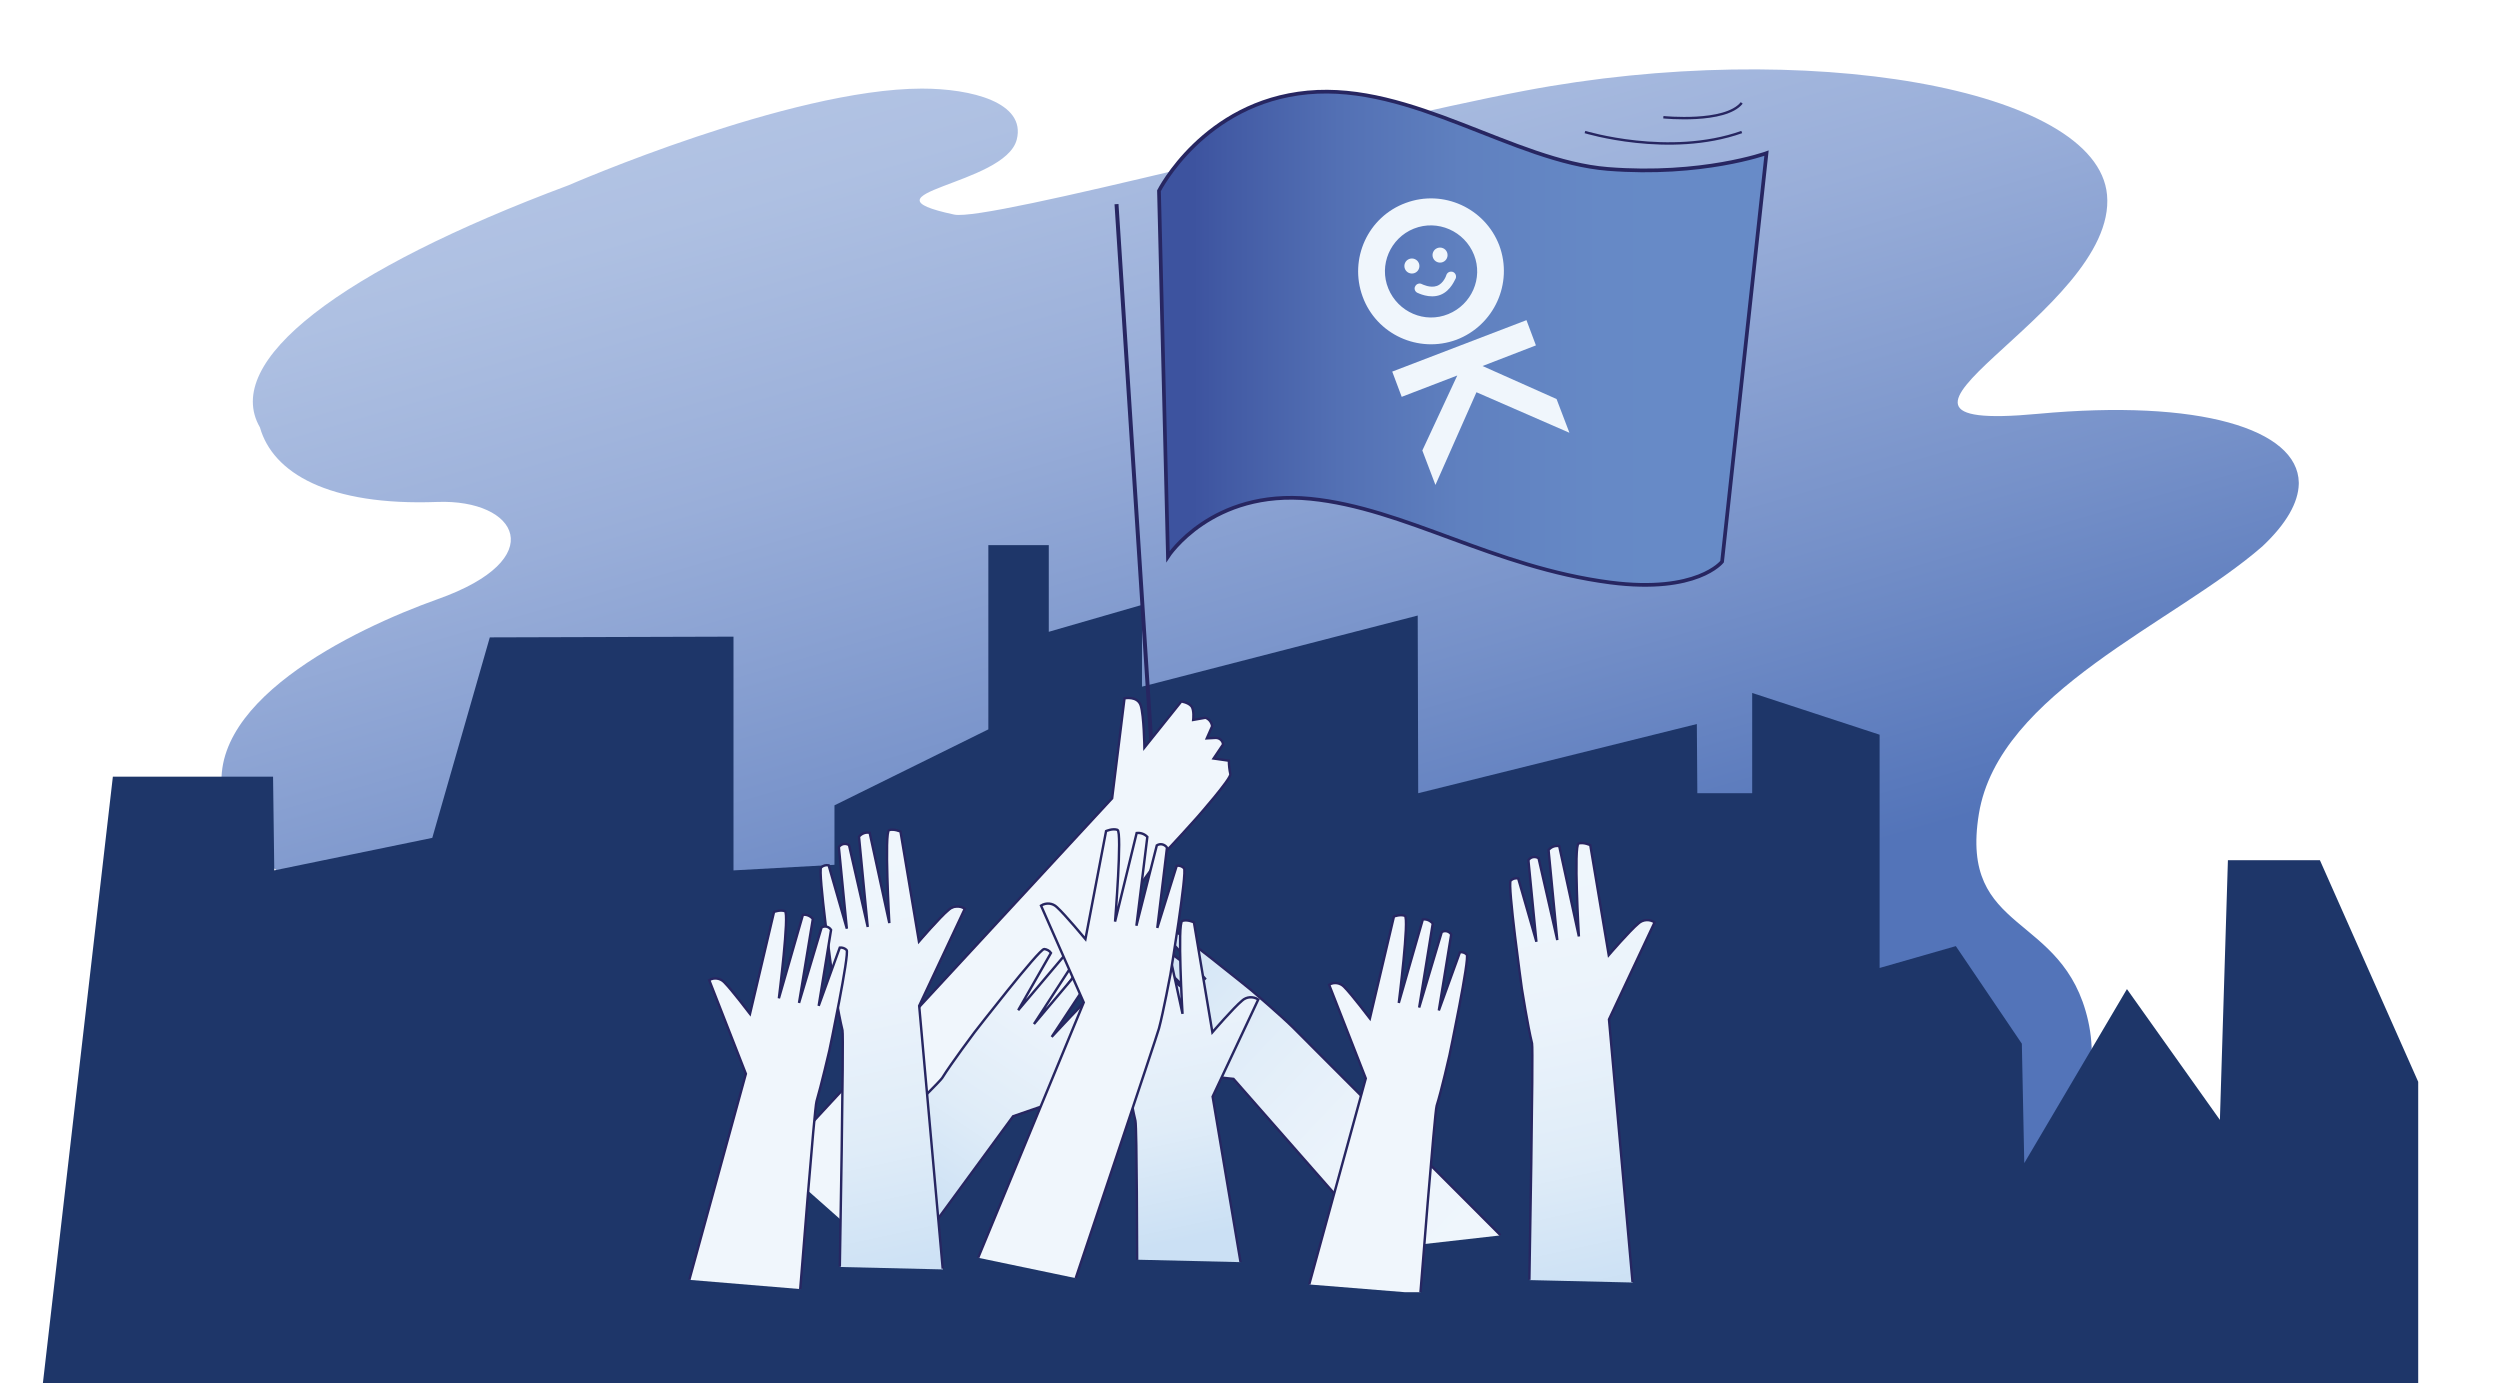 <?xml version="1.0" encoding="utf-8"?>
<!-- Generator: Adobe Illustrator 25.3.1, SVG Export Plug-In . SVG Version: 6.00 Build 0)  -->
<svg version="1.1" id="Layer_1" xmlns="http://www.w3.org/2000/svg" xmlns:xlink="http://www.w3.org/1999/xlink" x="0px" y="0px"
	 viewBox="0 0 1030 570" style="enable-background:new 0 0 1030 570;" xml:space="preserve">
<style type="text/css">
	.st0{clip-path:url(#SVGID_2_);}
	.st1{fill:url(#SVGID_3_);}
	.st2{fill:#1E3669;}
	.st3{fill:none;stroke:#272661;stroke-width:1.64;stroke-miterlimit:10;}
	.st4{clip-path:url(#SVGID_5_);}
	.st5{fill:url(#SVGID_6_);}
	.st6{clip-path:url(#SVGID_8_);}
	.st7{fill:none;stroke:#272661;stroke-width:1.53;stroke-miterlimit:10;}
	.st8{fill:none;stroke:#272661;stroke-miterlimit:10;}
	.st9{fill:#F0F6FC;}
	.st10{clip-path:url(#SVGID_10_);}
	.st11{clip-path:url(#SVGID_12_);}
	.st12{fill:url(#SVGID_13_);}
	.st13{clip-path:url(#SVGID_15_);}
	.st14{clip-path:url(#SVGID_17_);}
	.st15{fill:url(#SVGID_18_);}
	.st16{clip-path:url(#SVGID_20_);}
	.st17{clip-path:url(#SVGID_22_);}
	.st18{fill:url(#SVGID_23_);}
	.st19{clip-path:url(#SVGID_25_);}
	.st20{clip-path:url(#SVGID_27_);}
	.st21{fill:url(#SVGID_28_);}
	.st22{clip-path:url(#SVGID_30_);}
	.st23{clip-path:url(#SVGID_32_);}
	.st24{fill:url(#SVGID_33_);}
	.st25{clip-path:url(#SVGID_35_);}
</style>
<g>
	<defs>
		<path id="SVGID_1_" d="M234.3,76.3c-94.1,35.1-143,72.5-127.2,99.8c5.3,18.7,28.1,32.4,73.1,30.7c33-1.2,47.1,23.4,0,40.1
			c-34.2,12.2-99.5,43.4-87.5,84.5c10.2,35.1,74.9,57,117.2,49.4c65.5-11.7,44.6,14.8,0.4,41.4c-80.5,47.8-51.1,112.3,65.2,110
			c39.5-0.5,447.7,0.3,447.7,0.3c106.4-5,147.3-66.9,137.1-112s-53.2-35.1-45-85.2s80.6-78.6,116.8-110.2c10-9.4,14.8-18.1,15-25.7
			v-0.6c-0.4-22-40.8-34.5-107.5-28.3c-90,8.4,32.9-41.6,28.5-90.2c-4-44.2-124.9-64.8-240-42.9c-73.3,13.9-221,54-235,51
			c-41.6-8.9,21-12,25.8-30.9c3.9-15.3-18.7-21-39.1-21C325.4,36.6,234.3,76.3,234.3,76.3"/>
	</defs>
	<clipPath id="SVGID_2_">
		<use xlink:href="#SVGID_1_"  style="overflow:visible;"/>
	</clipPath>
	<g class="st0">
		
			<linearGradient id="SVGID_3_" gradientUnits="userSpaceOnUse" x1="3342.541" y1="455.931" x2="3344.201" y2="455.931" gradientTransform="matrix(76.45 268.39 -268.39 76.45 -132744.828 -931986.875)">
			<stop  offset="0" style="stop-color:#B6C6E6"/>
			<stop  offset="0.17" style="stop-color:#AEC0E2"/>
			<stop  offset="0.42" style="stop-color:#99AED9"/>
			<stop  offset="0.73" style="stop-color:#7691C9"/>
			<stop  offset="1" style="stop-color:#5374B9"/>
		</linearGradient>
		<polygon class="st1" points="882.2,-165.1 1096.3,497.2 145.8,735.9 -68.3,73.6 		"/>
	</g>
</g>
<polygon class="st2" points="834,479.2 833,430 805.8,389.8 774.4,398.8 774.4,302.7 721.9,285.5 721.9,326.8 699.3,326.8 
	699.1,298.3 584.3,326.8 584.1,253.6 470.5,282.9 470.5,249.2 432.1,260.3 432.1,224.6 407.2,224.6 407.2,300.5 343.8,331.8 
	343.8,356.3 302.2,358.6 302.2,262.3 201.8,262.6 178.1,345.2 113,358.6 112.5,320 46.5,320 15.3,590.4 996.3,590.4 996.3,445.7 
	955.8,354.4 917.9,354.4 914.6,461.4 876.3,407.5 "/>
<line class="st3" x1="460" y1="84.1" x2="477.5" y2="355"/>
<g>
	<defs>
		<path id="SVGID_4_" d="M546.1,37.9c-2.4,0-4.9,0.1-7.3,0.3c-42.9,3.9-61.3,40.5-61.3,40.5l3.7,150.7c0,0,18-27.9,58.7-23.8
			c39,3.9,75.2,28.2,123.6,34.5c4.4,0.6,8.7,0.9,13.1,1h2.5c23.3-0.3,30.4-9.6,30.4-9.6l18.3-168.2c0,0-26.6,9.6-65.4,6.5
			C625.8,66.8,586.5,37.9,546.1,37.9L546.1,37.9"/>
	</defs>
	<clipPath id="SVGID_5_">
		<use xlink:href="#SVGID_4_"  style="overflow:visible;"/>
	</clipPath>
	<g class="st4">
		
			<linearGradient id="SVGID_6_" gradientUnits="userSpaceOnUse" x1="3321.282" y1="446.951" x2="3323.151" y2="446.951" gradientTransform="matrix(133.67 0 0 133.67 -443464.062 -59604.504)">
			<stop  offset="0" style="stop-color:#3D539F"/>
			<stop  offset="5.000000e-02" style="stop-color:#425AA4"/>
			<stop  offset="0.24" style="stop-color:#5370B4"/>
			<stop  offset="0.44" style="stop-color:#5F80BF"/>
			<stop  offset="0.67" style="stop-color:#6689C6"/>
			<stop  offset="1" style="stop-color:#688CC8"/>
		</linearGradient>
		<rect x="477.5" y="37.9" class="st5" width="250.2" height="203.1"/>
	</g>
</g>
<g>
	<defs>
		<rect id="SVGID_7_" x="283.1" y="36.4" width="446.4" height="496"/>
	</defs>
	<clipPath id="SVGID_8_">
		<use xlink:href="#SVGID_7_"  style="overflow:visible;"/>
	</clipPath>
	<g class="st6">
		<path class="st7" d="M477.5,78.6c0,0,18.4-36.5,61.3-40.5s84.8,28.4,123.6,31.5s65.4-6.5,65.4-6.5l-18.3,168.3
			c0,0-10.2,13.2-46,8.6c-48.4-6.3-84.6-30.6-123.6-34.5c-40.7-4.1-58.7,23.8-58.7,23.8L477.5,78.6z"/>
		<path class="st8" d="M685.3,48.3c0,0,25.5,2.6,32.3-5.9 M653,54.4c0,0,34.7,10.6,64.6,0"/>
	</g>
</g>
<polygon class="st9" points="600.4,154.7 577.5,163.5 573.6,153.1 628.9,131.9 632.8,142.3 610.8,150.8 641.3,164.4 646.6,178.3 
	608.3,161.6 591.4,199.8 586,185.6 "/>
<g>
	<defs>
		<rect id="SVGID_9_" x="283.1" y="36.4" width="446.4" height="496"/>
	</defs>
	<clipPath id="SVGID_10_">
		<use xlink:href="#SVGID_9_"  style="overflow:visible;"/>
	</clipPath>
	<g class="st10">
		<path class="st9" d="M600,140c-15.6,5.7-32.9-2.2-38.6-17.8c-5.7-15.6,2.2-32.9,17.8-38.6c15.4-5.7,32.6,2.1,38.5,17.5
			C623.5,116.7,615.6,134.1,600,140 M582.5,94.2c-9.7,3.9-14.5,15-10.5,24.7s15,14.5,24.7,10.5c9.6-3.9,14.4-14.8,10.6-24.4
			C603.4,95.2,592.3,90.3,582.5,94.2"/>
		<path class="st9" d="M584.6,108.5c0.6,1.6-0.2,3.4-1.8,4c-1.6,0.6-3.4-0.2-4-1.8c-0.6-1.6,0.2-3.4,1.8-4
			C582.2,106.1,584,106.9,584.6,108.5"/>
		<path class="st9" d="M596.2,104c0.6,1.6-0.2,3.4-1.8,4c-1.6,0.6-3.4-0.2-4-1.8c-0.6-1.6,0.2-3.4,1.8-4
			C593.8,101.6,595.6,102.4,596.2,104C596.2,104,596.2,104,596.2,104"/>
		<path class="st9" d="M593.4,121.5c-4.5,1.7-9.2-0.8-9.5-0.9c-1-0.5-1.4-1.8-0.8-2.7c0.5-1,1.8-1.4,2.8-0.8c0.1,0,3.3,1.7,6.1,0.7
			s3.9-4.4,3.9-4.5c0.4-1.1,1.5-1.6,2.6-1.3c1.1,0.4,1.6,1.5,1.3,2.6C599.6,114.7,597.9,119.8,593.4,121.5"/>
		<path class="st9" d="M319.6,478.8l138.6-149.9l5.1-41.2c0,0,5.4-1.1,6.7,3s1.5,17.3,1.5,17.3l15.2-19c0,0,2.8,0.4,4.1,1.9
			c1.3,1.5,0.8,5.7,0.8,5.7l5.1-0.9c1.5,0.6,2.5,1.9,2.7,3.5l-2.2,5l3.7-0.2c1.6,0,2.9,1.2,3,2.7l-3.9,5.8l6.3,0.9
			c0,1.8,0.2,3.7,0.6,5.5c0.5,1.8-13.8,18-13.8,18s-10,11.2-14.7,15.9c-1.8,1.8-117.6,162.5-117.6,162.5"/>
		<path class="st8" d="M319.6,478.8l138.6-149.9l5.1-41.2c0,0,5.4-1.1,6.7,3s1.5,17.3,1.5,17.3l15.2-19c0,0,2.8,0.4,4.1,1.9
			c1.3,1.5,0.8,5.7,0.8,5.7l5.1-0.9c1.5,0.6,2.5,1.9,2.7,3.5l-2.2,5l3.7-0.2c1.6,0,2.9,1.2,3,2.7l-3.9,5.8l6.3,0.9
			c0,1.8,0.2,3.7,0.6,5.5c0.5,1.8-13.8,18-13.8,18s-10,11.2-14.7,15.9c-1.8,1.8-117.6,162.5-117.6,162.5"/>
	</g>
</g>
<g>
	<defs>
		<path id="SVGID_11_" d="M481.2,382L481.2,382c-1.1,0.3-2,1.1-2.4,2.1l17.9,19.4l-26.3-19.6c-1.6,0.1-2.8,1.5-2.8,3.1l24.1,23.4
			l-29.1-21.7c-1.6,0.3-2.9,1.4-3.5,2.9L486,417c0,0-30.2-20.7-31.8-19.3s-1.9,4.3-1.9,4.3l33.9,29.1c0,0-12.8,2.2-17,3.6
			c-2.3,0.7-3.9,2.9-3.8,5.3l42.6,4.5l61.5,70l48.5-5.5l-85.8-85.9c-4.8-4.8-16.7-14.9-16.7-14.9S483.6,382,481.2,382L481.2,382"/>
	</defs>
	<clipPath id="SVGID_12_">
		<use xlink:href="#SVGID_11_"  style="overflow:visible;"/>
	</clipPath>
	<g class="st11">
		
			<linearGradient id="SVGID_13_" gradientUnits="userSpaceOnUse" x1="3325.586" y1="468.309" x2="3327.456" y2="468.309" gradientTransform="matrix(76.193 72.203 -72.203 76.193 -219111.859 -275422.719)">
			<stop  offset="0" style="stop-color:#CBE0F4"/>
			<stop  offset="3.000000e-02" style="stop-color:#CBE0F4"/>
			<stop  offset="0.35" style="stop-color:#DFECF8"/>
			<stop  offset="0.68" style="stop-color:#EBF3FB"/>
			<stop  offset="1" style="stop-color:#EFF6FC"/>
		</linearGradient>
		<polygon class="st12" points="386.3,451.8 530.9,299.2 684.3,444.6 539.8,597.2 		"/>
	</g>
</g>
<g>
	<defs>
		<rect id="SVGID_14_" x="283.1" y="36.4" width="446.4" height="496"/>
	</defs>
	<clipPath id="SVGID_15_">
		<use xlink:href="#SVGID_14_"  style="overflow:visible;"/>
	</clipPath>
	<g class="st13">
		<path class="st8" d="M569.7,514.5l-61.5-70l-42.7-4.5c-0.1-2.4,1.5-4.6,3.8-5.3c4.2-1.4,17-3.6,17-3.6L452.4,402
			c0,0,0.3-2.9,1.8-4.3c1.6-1.4,31.8,19.4,31.8,19.4l-26.8-25.5c0.6-1.5,1.9-2.6,3.5-2.9l29.1,21.7L467.7,387
			c-0.1-1.6,1.1-3,2.8-3.1l26.3,19.6L478.8,384c0.4-1,1.3-1.8,2.3-2.1c1.8-0.5,34.6,26.2,34.6,26.2s11.8,10.1,16.7,14.9
			c1.9,1.9,85.8,85.9,85.8,85.9"/>
	</g>
</g>
<g>
	<defs>
		<path id="SVGID_16_" d="M487.1,379.4c-2.1,0.6,0.1,38.3,0.1,38.3l-8.1-37.3c-1.7-0.3-3.3,0.3-4.5,1.6l3.6,37.1l-7.7-33.7
			c-1.4-0.9-3.2-0.6-4.2,0.8l3.3,33.6l-7.5-26.1c-1.1-0.2-2.3,0.1-3.1,0.9c-1.4,1.3,4.6,44.5,4.6,44.5s2.5,15.8,4.2,22.6
			c0.6,2.6,0.7,57.3,0.7,57.3l42.5,1l-11.5-68.2l18.8-40c-2.1-1.4-4.9-1.2-6.7,0.5c-3.5,2.9-12.2,13-12.2,13l-7.6-45.3
			c-1.1-0.5-2.3-0.8-3.5-0.8C487.9,379.2,487.5,379.2,487.1,379.4"/>
	</defs>
	<clipPath id="SVGID_17_">
		<use xlink:href="#SVGID_16_"  style="overflow:visible;"/>
	</clipPath>
	<g class="st14">
		
			<linearGradient id="SVGID_18_" gradientUnits="userSpaceOnUse" x1="3347.989" y1="486.424" x2="3349.859" y2="486.424" gradientTransform="matrix(-16.292 -74.909 -74.909 16.292 91483.422 243381.781)">
			<stop  offset="0" style="stop-color:#CBE0F4"/>
			<stop  offset="3.000000e-02" style="stop-color:#CBE0F4"/>
			<stop  offset="0.35" style="stop-color:#DFECF8"/>
			<stop  offset="0.68" style="stop-color:#EBF3FB"/>
			<stop  offset="1" style="stop-color:#EFF6FC"/>
		</linearGradient>
		<polygon class="st15" points="428.3,385.6 515.6,366.6 547.6,513.6 460.3,532.6 		"/>
	</g>
</g>
<g>
	<defs>
		<rect id="SVGID_19_" x="283.1" y="36.4" width="446.4" height="496"/>
	</defs>
	<clipPath id="SVGID_20_">
		<use xlink:href="#SVGID_19_"  style="overflow:visible;"/>
	</clipPath>
	<g class="st16">
		<path class="st8" d="M511.1,520l-11.5-68.2l18.8-40c-2.1-1.4-4.9-1.2-6.7,0.5c-3.5,2.9-12.2,13-12.2,13l-7.6-45.3
			c0,0-2.7-1.3-4.8-0.6s0.1,38.3,0.1,38.3l-8.1-37.2c-1.7-0.3-3.3,0.3-4.5,1.6l3.6,37.1l-7.7-33.7c-1.4-0.9-3.2-0.6-4.2,0.8
			l3.3,33.6l-7.5-26.1c-1.1-0.2-2.3,0.1-3.1,0.9c-1.4,1.3,4.6,44.5,4.6,44.5s2.5,15.8,4.2,22.6c0.6,2.6,0.7,57.3,0.7,57.3"/>
	</g>
</g>
<g>
	<defs>
		<path id="SVGID_21_" d="M441.3,390.4l-21.8,25.8l13.5-23.6c-0.6-0.9-1.7-1.5-2.8-1.6c-2-0.1-28.7,34.3-28.7,34.3
			s-9.6,12.8-13.3,18.8c-1.4,2.3-40.6,40.4-40.6,40.4l28.9,31.2l40.9-55.8l41.7-14.4c-0.4-2.5-2.5-4.3-5-4.5
			c-4.5-0.4-17.8,0.3-17.8,0.3l27.2-37c0,0-1-2.8-2.8-3.9c-1.8-1-27.4,26.8-27.4,26.8l21-31.8c-0.9-1.4-2.5-2.2-4.2-2.1L426,421.9
			l18.8-29c-0.3-1.5-1.6-2.5-3-2.5L441.3,390.4"/>
	</defs>
	<clipPath id="SVGID_22_">
		<use xlink:href="#SVGID_21_"  style="overflow:visible;"/>
	</clipPath>
	<g class="st17">
		
			<linearGradient id="SVGID_23_" gradientUnits="userSpaceOnUse" x1="3316.898" y1="476.715" x2="3318.769" y2="476.715" gradientTransform="matrix(42.401 -63.867 -63.867 -42.401 -109819.836 232554.281)">
			<stop  offset="0" style="stop-color:#CBE0F4"/>
			<stop  offset="3.000000e-02" style="stop-color:#CBE0F4"/>
			<stop  offset="0.35" style="stop-color:#DFECF8"/>
			<stop  offset="0.68" style="stop-color:#EBF3FB"/>
			<stop  offset="1" style="stop-color:#EFF6FC"/>
		</linearGradient>
		<polygon class="st18" points="289.9,477.4 383.1,336.9 521.3,428.7 428.1,569.1 		"/>
	</g>
</g>
<g>
	<defs>
		<rect id="SVGID_24_" x="283.1" y="36.4" width="446.4" height="496"/>
	</defs>
	<clipPath id="SVGID_25_">
		<use xlink:href="#SVGID_24_"  style="overflow:visible;"/>
	</clipPath>
	<g class="st19">
		<path class="st8" d="M376.5,515.7l40.9-55.8l41.7-14.4c-0.4-2.5-2.5-4.3-5-4.5c-4.5-0.4-17.8,0.3-17.8,0.3l27.2-37
			c0,0-1-2.8-2.8-3.9c-1.8-1-27.4,26.8-27.4,26.8l21-31.8c-0.9-1.4-2.5-2.2-4.2-2.1L426,421.9l18.8-29c-0.3-1.6-1.8-2.7-3.5-2.5
			l-21.8,25.8l13.5-23.6c-0.6-0.9-1.7-1.5-2.8-1.6c-2-0.1-28.7,34.3-28.7,34.3s-9.6,12.8-13.3,18.8c-1.4,2.3-40.6,40.4-40.6,40.4"/>
	</g>
</g>
<g>
	<defs>
		<path id="SVGID_26_" d="M366.3,342.1c-2,0.6,0.1,38.3,0.1,38.3l-8.1-37.2c-1.7-0.3-3.3,0.3-4.4,1.6l3.6,37.2l-7.7-33.7
			c-1.4-0.9-3.2-0.6-4.2,0.8l3.3,33.6l-7.5-26.1c-1.1-0.2-2.3,0.1-3.1,0.9c-1.4,1.3,4.6,44.5,4.6,44.5s2.5,15.8,4.2,22.6
			c0.6,2.6-1.1,97.4-1.1,97.4l42.5,1l-9.7-108.3l18.8-40c-2.1-1.4-4.9-1.2-6.7,0.5c-3.5,2.9-12.2,13-12.2,13l-7.6-45.3
			c-1.1-0.5-2.3-0.8-3.5-0.8C367.1,341.8,366.6,341.9,366.3,342.1"/>
	</defs>
	<clipPath id="SVGID_27_">
		<use xlink:href="#SVGID_26_"  style="overflow:visible;"/>
	</clipPath>
	<g class="st20">
		
			<linearGradient id="SVGID_28_" gradientUnits="userSpaceOnUse" x1="3347.459" y1="478.116" x2="3349.339" y2="478.116" gradientTransform="matrix(-20.693 -95.146 -95.146 20.693 115148.375 309135.406)">
			<stop  offset="0" style="stop-color:#CBE0F4"/>
			<stop  offset="3.000000e-02" style="stop-color:#CBE0F4"/>
			<stop  offset="0.35" style="stop-color:#DFECF8"/>
			<stop  offset="0.68" style="stop-color:#EBF3FB"/>
			<stop  offset="1" style="stop-color:#EFF6FC"/>
		</linearGradient>
		<polygon class="st21" points="299.1,350 394.7,329.2 435,514.5 339.4,535.3 		"/>
	</g>
</g>
<g>
	<defs>
		<rect id="SVGID_29_" x="283.1" y="36.4" width="446.4" height="496"/>
	</defs>
	<clipPath id="SVGID_30_">
		<use xlink:href="#SVGID_29_"  style="overflow:visible;"/>
	</clipPath>
	<g class="st22">
		<path class="st8" d="M388.4,522.7l-9.7-108.3l18.8-40c-2.1-1.4-4.9-1.2-6.7,0.5c-3.5,2.9-12.2,13-12.2,13l-7.6-45.3
			c0,0-2.7-1.2-4.7-0.6s0.1,38.3,0.1,38.3l-8.1-37.2c-1.7-0.3-3.3,0.3-4.4,1.6l3.6,37.2l-7.7-33.7c-1.4-0.9-3.2-0.6-4.2,0.8
			l3.3,33.6l-7.5-26.1c-1.1-0.2-2.3,0.1-3.1,0.9c-1.4,1.3,4.6,44.5,4.6,44.5s2.5,15.8,4.2,22.6c0.6,2.6-1.1,97.4-1.1,97.4"/>
	</g>
</g>
<g>
	<defs>
		<path id="SVGID_31_" d="M650.5,347.6c-2,0.6,0.1,38.3,0.1,38.3l-8.2-37.2c-1.7-0.3-3.3,0.3-4.4,1.6l3.6,37.1l-7.7-33.7
			c-1.4-0.9-3.3-0.6-4.2,0.8l3.3,33.6l-7.5-26.1c-1.1-0.2-2.3,0.1-3.1,0.9c-1.4,1.3,4.6,44.5,4.6,44.5s2.5,15.8,4.2,22.6
			c0.6,2.6-1.1,97.4-1.1,97.4l42.5,1L662.9,420l18.8-40c-2.1-1.4-4.9-1.2-6.7,0.5c-3.5,2.9-12.2,13-12.2,13l-7.6-45.3
			c-1.1-0.5-2.3-0.8-3.5-0.8C651.3,347.3,650.9,347.4,650.5,347.6"/>
	</defs>
	<clipPath id="SVGID_32_">
		<use xlink:href="#SVGID_31_"  style="overflow:visible;"/>
	</clipPath>
	<g class="st23">
		
			<linearGradient id="SVGID_33_" gradientUnits="userSpaceOnUse" x1="3347.149" y1="476.793" x2="3349.019" y2="476.793" gradientTransform="matrix(-20.693 -95.146 -95.146 20.693 115300.219 309138.312)">
			<stop  offset="0" style="stop-color:#CBE0F4"/>
			<stop  offset="3.000000e-02" style="stop-color:#CBE0F4"/>
			<stop  offset="0.35" style="stop-color:#DFECF8"/>
			<stop  offset="0.68" style="stop-color:#EBF3FB"/>
			<stop  offset="1" style="stop-color:#EFF6FC"/>
		</linearGradient>
		<polygon class="st24" points="583.3,355.5 678.9,334.7 719.2,520 623.6,540.8 		"/>
	</g>
</g>
<g>
	<defs>
		<rect id="SVGID_34_" x="283.1" y="36.4" width="446.4" height="496"/>
	</defs>
	<clipPath id="SVGID_35_">
		<use xlink:href="#SVGID_34_"  style="overflow:visible;"/>
	</clipPath>
	<g class="st25">
		<path class="st8" d="M672.6,528.2L662.9,420l18.8-40c-2.1-1.4-4.9-1.2-6.7,0.5c-3.5,2.9-12.2,13-12.2,13l-7.6-45.3
			c0,0-2.7-1.3-4.8-0.7s0.1,38.3,0.1,38.3l-8.1-37.2c-1.7-0.3-3.3,0.3-4.4,1.6l3.6,37.1l-7.7-33.7c-1.4-0.9-3.3-0.6-4.2,0.8
			l3.3,33.6l-7.5-26.1c-1.1-0.2-2.3,0.1-3.1,0.9c-1.4,1.3,4.6,44.5,4.6,44.5s2.5,15.8,4.2,22.6c0.6,2.6-1.1,97.4-1.1,97.4"/>
		<path class="st9" d="M403,518.2L446.5,413l-17.6-39.9c2.1-1.3,4.8-1.1,6.6,0.7c3.3,3,11.7,13.1,11.7,13.1l8.5-44.5
			c0,0,2.7-1.2,4.7-0.5s-1,37.8-1,37.8l8.9-36.5c1.6-0.2,3.3,0.4,4.4,1.6l-4.5,36.6l8.4-33.1c1.4-0.9,3.2-0.5,4.2,0.9l-4,33.1
			l8-25.6c1.1-0.2,2.2,0.2,3,1c1.4,1.3-5.6,43.8-5.6,43.8s-2.9,15.5-4.7,22.2c-0.6,2.5-34.3,102.9-34.3,102.9"/>
		<path class="st8" d="M403,518.2L446.5,413l-17.6-39.9c2.1-1.3,4.8-1.1,6.6,0.7c3.3,3,11.7,13.1,11.7,13.1l8.5-44.5
			c0,0,2.7-1.2,4.7-0.5s-1,37.8-1,37.8l8.9-36.5c1.6-0.2,3.3,0.4,4.4,1.6l-4.5,36.6l8.4-33.1c1.4-0.9,3.2-0.5,4.2,0.9l-4,33.1
			l8-25.6c1.1-0.2,2.2,0.2,3,1c1.4,1.3-5.6,43.8-5.6,43.8s-2.9,15.5-4.7,22.2c-0.6,2.5-34.3,102.9-34.3,102.9"/>
		<path class="st9" d="M539.4,529.2l23.3-84.9l-15.1-38.6c2-1.2,4.6-0.8,6.2,0.9c3,3,10.6,13,10.6,13l9.9-42c0,0,2.6-1,4.5-0.3
			s-2.5,35.9-2.5,35.9l9.9-34.4c1.6-0.2,3.1,0.5,4.1,1.7l-5.6,34.6l9.3-31.1c1.4-0.8,3.1-0.3,3.9,1l-5.1,31.3l8.7-24
			c1-0.1,2.1,0.2,2.8,1c1.3,1.3-7.1,41.4-7.1,41.4s-3.3,14.6-5.3,20.9c-0.8,2.4-6.7,77.3-6.7,77.3"/>
		<path class="st8" d="M539.4,529.2l23.3-84.9l-15.1-38.6c2-1.2,4.6-0.8,6.2,0.9c3,3,10.6,13,10.6,13l9.9-42c0,0,2.6-1,4.5-0.3
			s-2.5,35.9-2.5,35.9l9.9-34.4c1.6-0.2,3.1,0.5,4.1,1.7l-5.6,34.6l9.3-31.1c1.4-0.8,3.1-0.3,3.9,1l-5.1,31.3l8.7-24
			c1-0.1,2.1,0.2,2.8,1c1.3,1.3-7.1,41.4-7.1,41.4s-3.3,14.6-5.3,20.9c-0.8,2.4-6.7,77.3-6.7,77.3"/>
		<path class="st9" d="M284,527.3l23.3-84.9l-15.1-38.6c2-1.2,4.6-0.8,6.2,0.9c3,3,10.6,13,10.6,13l9.9-42c0,0,2.6-1,4.5-0.3
			c1.9,0.7-2.5,35.9-2.5,35.9l9.9-34.4c1.6-0.2,3.1,0.5,4.1,1.7l-5.7,34.6l9.3-31.1c1.4-0.8,3.1-0.3,3.9,1l-5.1,31.3l8.7-24
			c1.1-0.1,2.1,0.3,2.8,1c1.3,1.3-7.1,41.4-7.1,41.4s-3.4,14.6-5.3,21c-0.8,2.4-6.7,77.3-6.7,77.3"/>
		<path class="st8" d="M284,527.3l23.3-84.9l-15.1-38.6c2-1.2,4.6-0.8,6.2,0.9c3,3,10.6,13,10.6,13l9.9-42c0,0,2.6-1,4.5-0.3
			c1.9,0.7-2.5,35.9-2.5,35.9l9.9-34.4c1.6-0.2,3.1,0.5,4.1,1.7l-5.7,34.6l9.3-31.1c1.4-0.8,3.1-0.3,3.9,1l-5.1,31.3l8.7-24
			c1.1-0.1,2.1,0.3,2.8,1c1.3,1.3-7.1,41.4-7.1,41.4s-3.4,14.6-5.3,21c-0.8,2.4-6.7,77.3-6.7,77.3"/>
	</g>
</g>
</svg>
